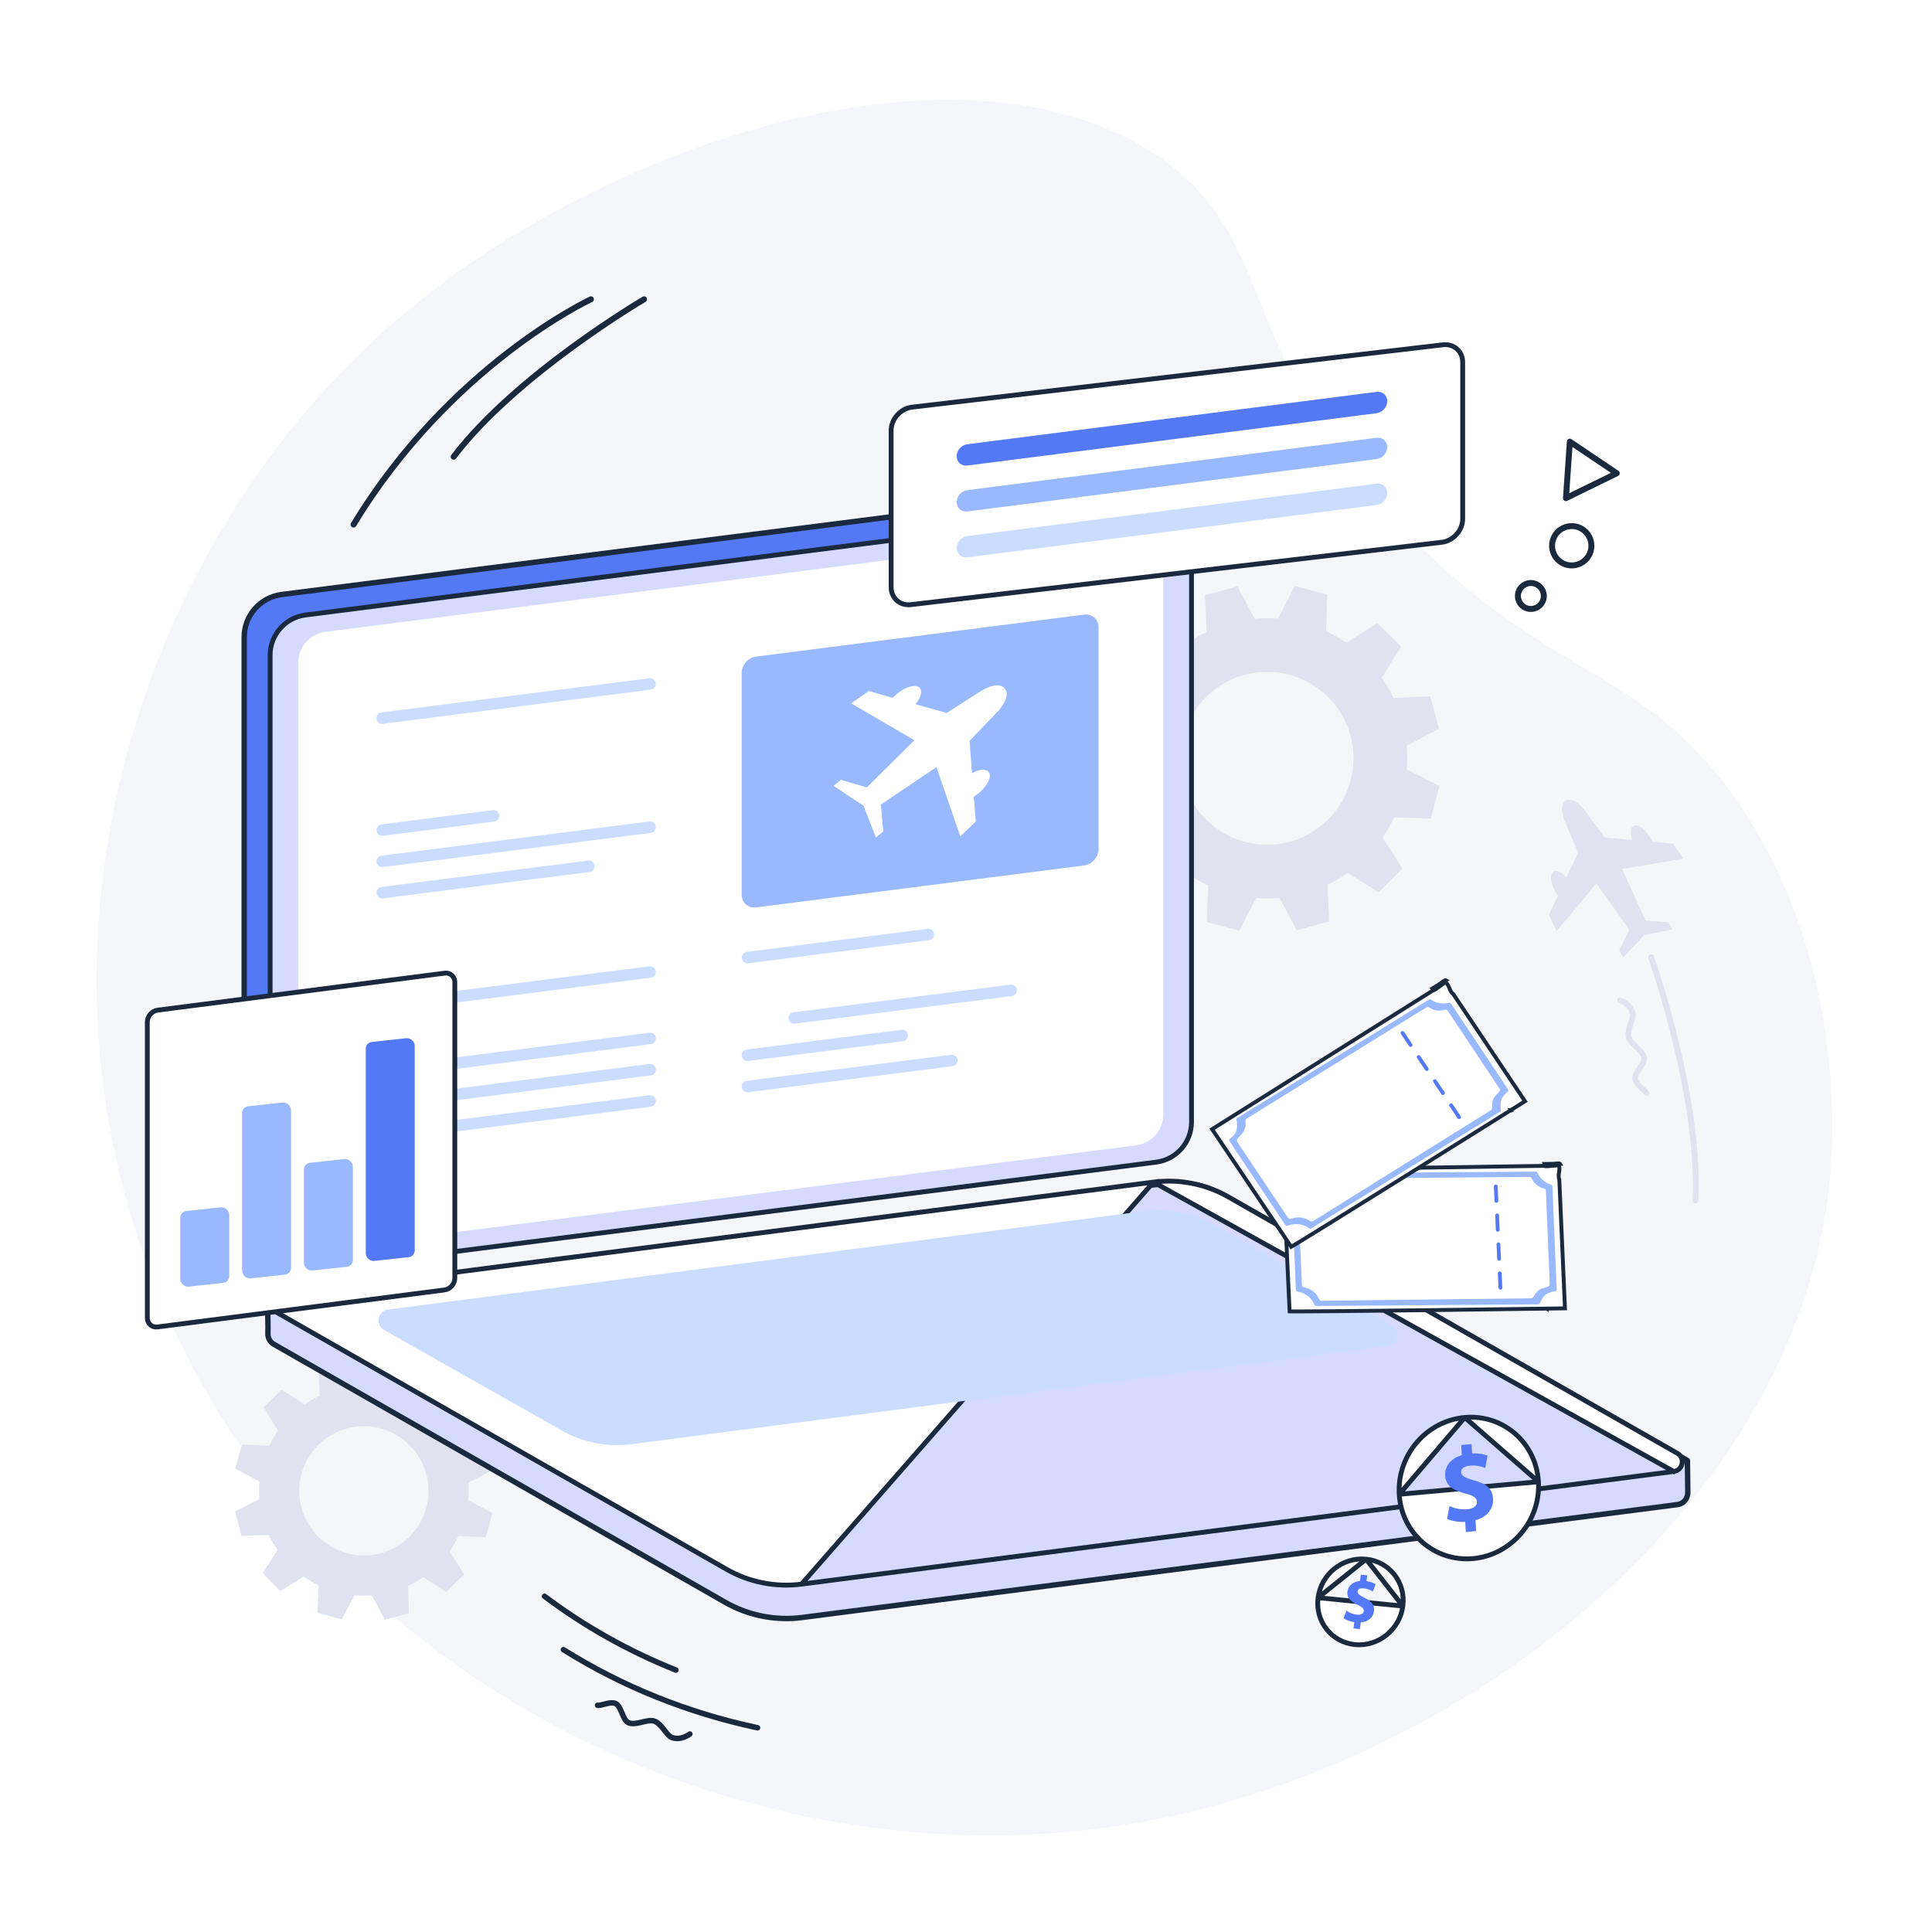 <svg width="600" height="600" viewBox="0 0 600 600" fill="none" xmlns="http://www.w3.org/2000/svg">
<rect x="0" y="0" width="600" height="600" fill="#333333" stroke="none"/>
<g clip-path="url(#clip0_9505_85229)">
<rect width="600" height="600" fill="white"/>
<rect width="600" height="600" fill="white"/>
<path d="M438.489 167.13C382.108 110.383 398.252 74.819 359.673 48.547C300.309 8.12 189.521 42.902 124.159 98.506C44.105 166.611 2.802 290.96 49.852 403.455C99.959 523.261 231.798 585.449 349.437 566.708C454.492 549.972 557.76 467.175 568.11 367.875C569.233 357.11 574.181 298.927 539.456 248.763C510.752 207.302 483.183 212.108 438.489 167.13Z" fill="#F4F6F9"/>
<path d="M235.571 537.374C235.423 537.43 235.258 537.445 235.092 537.408C213.325 532.777 192.946 524.58 174.519 513.04C174.119 512.788 173.997 512.261 174.248 511.863C174.5 511.462 175.026 511.34 175.425 511.591C193.681 523.024 213.875 531.149 235.447 535.738C235.909 535.837 236.203 536.29 236.105 536.753C236.042 537.046 235.834 537.274 235.571 537.374Z" fill="#1A293E"/>
<path d="M210.215 519.456C210.022 519.529 209.802 519.531 209.596 519.45C194.855 513.553 181.058 505.805 168.587 496.42C168.211 496.136 168.135 495.601 168.419 495.224C168.702 494.847 169.238 494.77 169.615 495.055C181.965 504.349 195.63 512.022 210.231 517.864C210.668 518.038 210.881 518.536 210.705 518.972C210.613 519.206 210.431 519.374 210.215 519.456Z" fill="#1A293E"/>
<path d="M212.746 540.28C211.583 540.72 210.037 540.998 208.424 540.423C207.361 540.044 206.556 539.008 205.704 537.916C204.875 536.851 204.018 535.749 202.985 535.337C202.197 535.023 200.91 535.331 199.664 535.626C197.989 536.024 196.258 536.437 194.768 535.754C193.584 535.214 192.968 533.757 192.372 532.349C191.937 531.322 191.444 530.156 190.883 529.863C190.141 529.477 188.888 529.81 187.782 530.104C186.878 530.344 186.097 530.551 185.431 530.442C184.965 530.364 184.65 529.924 184.727 529.458C184.806 528.994 185.245 528.678 185.71 528.756C186.014 528.806 186.719 528.62 187.342 528.454C188.679 528.096 190.344 527.654 191.674 528.348C192.778 528.926 193.372 530.329 193.946 531.685C194.392 532.741 194.898 533.937 195.477 534.201C196.434 534.638 197.875 534.295 199.269 533.964C200.773 533.607 202.328 533.236 203.617 533.749C205.08 534.336 206.127 535.679 207.051 536.866C207.717 537.72 208.402 538.602 208.999 538.815C211.364 539.661 213.692 537.851 213.716 537.833C214.083 537.54 214.622 537.603 214.915 537.973C215.208 538.342 215.145 538.878 214.775 539.173C214.713 539.221 213.926 539.834 212.746 540.28Z" fill="#1A293E"/>
<path d="M525.952 373.504C526.1 373.63 526.29 373.709 526.499 373.72C527.007 373.746 527.438 373.355 527.464 372.845C529.059 340.599 513.811 297.422 513.657 296.99C513.485 296.51 512.959 296.259 512.48 296.431C511.999 296.602 511.75 297.129 511.921 297.608C512.073 298.039 527.199 340.877 525.623 372.755C525.608 373.054 525.739 373.325 525.952 373.504Z" fill="#E0E2EF"/>
<path d="M505.398 310.908C506.403 311.641 507.481 312.783 507.881 314.448C508.145 315.545 507.718 316.786 507.269 318.096C506.831 319.372 506.377 320.693 506.597 321.783C506.764 322.614 507.726 323.523 508.655 324.406C509.903 325.59 511.195 326.814 511.439 328.435C511.634 329.721 510.751 331.034 509.898 332.302C509.276 333.228 508.569 334.278 508.63 334.908C508.713 335.741 509.677 336.608 510.528 337.373C511.223 337.999 511.823 338.54 512.096 339.157C512.285 339.59 512.089 340.094 511.658 340.284C511.225 340.472 510.721 340.277 510.532 339.845C510.407 339.563 509.866 339.074 509.387 338.644C508.356 337.72 507.076 336.568 506.929 335.075C506.81 333.835 507.659 332.57 508.481 331.347C509.122 330.397 509.846 329.319 509.75 328.69C509.593 327.65 508.518 326.631 507.479 325.645C506.357 324.581 505.197 323.481 504.922 322.122C504.612 320.576 505.165 318.965 505.654 317.542C506.005 316.518 506.368 315.462 506.22 314.846C505.635 312.403 502.847 311.444 502.819 311.433C502.373 311.286 502.131 310.8 502.281 310.352C502.43 309.906 502.913 309.665 503.362 309.813C503.437 309.839 504.38 310.164 505.398 310.908Z" fill="#E0E2EF"/>
<path d="M486.356 248.623L486.3 248.652C483.7 250.231 486.138 255.447 486.138 255.447L490.121 264.806L486.473 272.522C485.091 270.892 483.502 270.082 482.51 270.647C481.223 271.385 481.425 274.151 482.958 276.834C483.228 277.299 483.521 277.734 483.826 278.126L481.027 284.057L483.437 289.168L495.81 274.364L505.98 288.772L502.876 295.183L504.121 297.354L510.61 290.436L519.401 288.621L518.151 286.45L511.049 285.878L503.75 269.831L522.8 266.667L519.604 262.005L513.069 261.412C512.881 260.95 512.657 260.482 512.388 260.018C510.85 257.334 508.562 255.758 507.275 256.496C506.283 257.061 506.179 258.843 506.888 260.856L498.372 260.091L492.307 251.922C492.307 251.922 489.033 247.18 486.356 248.623Z" fill="#E0E2EF"/>
<path d="M400.589 261.39C386.291 265.304 371.527 256.887 367.611 242.589C363.696 228.291 372.112 213.526 386.412 209.61C400.71 205.696 415.474 214.113 419.389 228.412C423.305 242.71 414.887 257.474 400.589 261.39ZM446.902 226.283L444.148 216.227L432.772 216.744C431.717 214.529 430.496 212.429 429.116 210.465L435.14 200.816L427.726 193.485L418.13 199.621C416.131 198.251 414.024 197.049 411.826 196.029L412.218 184.643L402.133 182L396.899 192.098C394.505 191.911 392.077 191.93 389.634 192.151L384.283 182.098L374.227 184.851L374.743 196.228C372.529 197.282 370.429 198.504 368.465 199.885L358.817 193.86L351.484 201.274L357.621 210.87C356.251 212.869 355.049 214.976 354.028 217.174L342.644 216.78L340 226.867L350.099 232.102C349.911 234.495 349.93 236.923 350.151 239.367L340.097 244.717L342.851 254.774L354.228 254.258C355.282 256.472 356.503 258.572 357.884 260.535L351.86 270.184L359.274 277.517L368.87 271.379C370.868 272.749 372.976 273.952 375.174 274.973L374.78 286.357L384.867 289L390.101 278.902C392.494 279.089 394.923 279.07 397.365 278.851L402.716 288.902L412.774 286.149L412.256 274.773C414.471 273.718 416.571 272.497 418.534 271.117L428.183 277.14L435.516 269.726L429.378 260.13C430.749 258.132 431.95 256.024 432.972 253.828L444.357 254.22L447 244.133L436.902 238.899C437.088 236.505 437.069 234.077 436.849 231.635L446.902 226.283Z" fill="#E0E2EF"/>
<path d="M107.7 482.357C118.39 485.283 129.429 478.991 132.356 468.3C135.284 457.61 128.991 446.571 118.3 443.643C107.61 440.717 96.571 447.009 93.644 457.701C90.716 468.391 97.01 479.429 107.7 482.357ZM73.073 456.109L75.132 448.59L83.638 448.977C84.427 447.321 85.34 445.751 86.371 444.282L81.867 437.068L87.411 431.587L94.585 436.175C96.08 435.15 97.655 434.252 99.298 433.489L99.005 424.976L106.545 423L110.459 430.55C112.249 430.41 114.064 430.424 115.891 430.589L119.891 423.073L127.41 425.132L127.024 433.638C128.679 434.426 130.249 435.34 131.718 436.372L138.931 431.868L144.414 437.41L139.825 444.585C140.85 446.08 141.748 447.655 142.512 449.298L151.023 449.004L153 456.546L145.45 460.459C145.59 462.248 145.576 464.064 145.411 465.891L152.927 469.891L150.868 477.411L142.362 477.024C141.574 478.68 140.661 480.25 139.629 481.718L144.132 488.932L138.589 494.414L131.415 489.825C129.921 490.85 128.345 491.749 126.702 492.512L126.996 501.024L119.455 503L115.541 495.45C113.752 495.59 111.936 495.576 110.11 495.412L106.109 502.927L98.59 500.868L98.977 492.363C97.321 491.574 95.751 490.662 94.283 489.629L87.069 494.132L81.586 488.59L86.175 481.415C85.15 479.921 84.252 478.345 83.489 476.703L74.976 476.996L73 469.454L80.55 465.542C80.411 463.752 80.425 461.936 80.589 460.11L73.073 456.109Z" fill="#E0E2EF"/>
<path d="M475.427 181.984C473.714 181.984 472.319 183.378 472.319 185.091C472.319 186.804 473.714 188.199 475.427 188.199C477.142 188.199 478.534 186.804 478.534 185.091C478.534 183.378 477.142 181.984 475.427 181.984ZM475.427 190.041C472.695 190.041 470.477 187.822 470.477 185.091C470.477 182.363 472.695 180.141 475.427 180.141C478.155 180.141 480.376 182.363 480.376 185.091C480.376 187.822 478.155 190.041 475.427 190.041Z" fill="#1A293E"/>
<path d="M488.115 164.306C485.257 164.306 482.93 166.63 482.93 169.491C482.93 172.348 485.257 174.676 488.115 174.676C490.976 174.676 493.303 172.348 493.303 169.491C493.303 166.63 490.976 164.306 488.115 164.306ZM488.115 176.52C484.24 176.52 481.086 173.365 481.086 169.491C481.086 165.616 484.24 162.462 488.115 162.462C491.993 162.462 495.144 165.616 495.144 169.491C495.144 173.365 491.993 176.52 488.115 176.52Z" fill="#1A293E"/>
<path d="M488.336 138.817L487.345 153.17L500.271 146.851L488.336 138.817ZM486.316 155.623C486.137 155.623 485.958 155.569 485.802 155.464C485.528 155.281 485.376 154.967 485.396 154.639L486.607 137.098C486.628 136.77 486.824 136.479 487.118 136.334C487.416 136.188 487.764 136.212 488.038 136.398L502.626 146.212C502.9 146.398 503.052 146.712 503.028 147.041C503.008 147.369 502.812 147.66 502.517 147.805L486.722 155.528C486.594 155.593 486.452 155.623 486.316 155.623Z" fill="#1A293E"/>
<path d="M109.796 163.83C109.633 163.83 109.468 163.786 109.319 163.694C108.883 163.431 108.745 162.864 109.009 162.427C139.252 112.625 182.712 92.306 183.147 92.108C183.612 91.896 184.157 92.097 184.369 92.562C184.581 93.026 184.378 93.572 183.916 93.784C183.484 93.982 140.52 114.086 110.585 163.386C110.411 163.67 110.107 163.83 109.796 163.83Z" fill="#1A293E"/>
<path d="M140.878 142.77C140.684 142.77 140.487 142.708 140.321 142.582C139.915 142.275 139.837 141.698 140.146 141.291C159.692 115.595 199.164 92.384 199.56 92.152C200 91.896 200.564 92.043 200.82 92.483C201.077 92.923 200.929 93.487 200.489 93.743C200.096 93.975 160.936 117.005 141.612 142.408C141.431 142.647 141.156 142.77 140.878 142.77Z" fill="#1A293E"/>
<path d="M86.707 392.916L351.825 356.045C358.48 355.197 363.469 349.532 363.469 342.822L367.105 157.9C367.105 157.9 361.062 153.545 357.636 151.874C355.894 151.026 353.886 150.653 351.8 150.919L87.472 184.627C80.815 185.478 75.826 191.143 75.826 197.853V379.48C75.826 382.729 77.313 385.593 79.609 387.482C81.724 389.222 86.707 392.916 86.707 392.916Z" fill="#5479F7"/>
<path d="M366.265 158.327L362.638 342.806C362.638 349.096 357.946 354.424 351.725 355.216L86.938 392.039C85.867 391.244 81.94 388.309 80.147 386.838C77.936 385.02 76.67 382.338 76.67 379.482V197.855C76.67 191.582 81.362 186.255 87.584 185.46L351.91 151.751C353.761 151.516 355.614 151.82 357.275 152.63C360.126 154.018 364.926 157.378 366.265 158.327ZM86.713 393.756C86.751 393.756 86.791 393.751 86.829 393.746L351.945 356.877C358.992 355.978 364.312 349.937 364.312 342.824L367.949 157.92C367.954 157.644 367.824 157.383 367.601 157.223C367.352 157.044 361.461 152.805 358.01 151.123C356.055 150.171 353.872 149.814 351.699 150.09L87.371 183.799C80.317 184.7 74.997 190.742 74.997 197.855V379.482C74.997 382.842 76.486 385.995 79.084 388.132C81.19 389.864 86.012 393.439 86.214 393.591C86.361 393.698 86.536 393.756 86.713 393.756Z" fill="#1A293E"/>
<path d="M359.045 360.917L359.045 360.917L94.72 394.628L94.814 395.372L94.72 394.628C88.977 395.361 83.894 390.886 83.894 385.097V203.469C83.894 197.137 88.602 191.791 94.884 190.988L359.21 157.279C364.953 156.547 370.035 161.021 370.035 166.811V348.438C370.035 354.771 365.328 360.117 359.045 360.917Z" fill="#D6DAFF" stroke="#1A293E" stroke-width="1.5"/>
<path d="M100.412 387.888L352.806 355.702C357.645 355.084 361.273 350.964 361.273 346.085V170.889C361.273 166.721 357.614 163.498 353.479 164.027L101.086 196.213C96.247 196.831 92.618 200.951 92.618 205.83V381.026C92.618 385.194 96.277 388.418 100.412 387.888Z" fill="white"/>
<path d="M118.703 224.795C117.818 224.795 117.051 224.138 116.936 223.238C116.812 222.262 117.503 221.368 118.48 221.243L201.663 210.634C202.643 210.511 203.533 211.201 203.657 212.179C203.782 213.156 203.091 214.047 202.114 214.173L118.93 224.781C118.854 224.791 118.778 224.795 118.703 224.795Z" fill="#CADDFF"/>
<path d="M118.703 259.57C117.818 259.57 117.051 258.913 116.936 258.012C116.812 257.035 117.503 256.143 118.48 256.018L153.071 251.607C154.051 251.483 154.94 252.173 155.065 253.149C155.189 254.126 154.498 255.019 153.522 255.145L118.93 259.556C118.854 259.564 118.778 259.57 118.703 259.57Z" fill="#CADDFF"/>
<path d="M118.703 269.285C117.818 269.285 117.051 268.628 116.936 267.728C116.812 266.752 117.503 265.858 118.48 265.735L201.661 255.127C202.638 255.001 203.53 255.693 203.655 256.669C203.779 257.646 203.088 258.539 202.112 258.663L118.93 269.271C118.854 269.281 118.778 269.285 118.703 269.285Z" fill="#CADDFF"/>
<path d="M118.703 279.004C117.819 279.004 117.051 278.347 116.936 277.447C116.812 276.469 117.503 275.577 118.48 275.452L182.631 267.272C183.61 267.146 184.501 267.838 184.625 268.814C184.749 269.791 184.059 270.684 183.082 270.808L118.93 278.99C118.854 279 118.778 279.004 118.703 279.004Z" fill="#CADDFF"/>
<path d="M118.703 314.264C117.818 314.264 117.051 313.607 116.936 312.707C116.812 311.73 117.503 310.837 118.48 310.711L201.662 300.103C202.638 299.98 203.532 300.669 203.657 301.648C203.781 302.624 203.09 303.516 202.113 303.641L118.93 314.25C118.854 314.26 118.778 314.264 118.703 314.264Z" fill="#CADDFF"/>
<path d="M142.48 331.852C141.596 331.852 140.829 331.194 140.714 330.293C140.589 329.316 141.28 328.423 142.257 328.299L201.665 320.722C202.641 320.598 203.535 321.288 203.66 322.266C203.784 323.243 203.093 324.136 202.116 324.26L142.708 331.837C142.631 331.845 142.556 331.852 142.48 331.852Z" fill="#CADDFF"/>
<path d="M118.703 344.598C117.818 344.598 117.051 343.941 116.936 343.041C116.812 342.062 117.503 341.171 118.48 341.045L201.664 330.437C202.643 330.312 203.534 331.003 203.658 331.98C203.782 332.956 203.092 333.85 202.115 333.975L118.93 344.583C118.854 344.594 118.778 344.598 118.703 344.598Z" fill="#CADDFF"/>
<path d="M118.703 354.318C117.818 354.318 117.051 353.659 116.936 352.76C116.812 351.783 117.503 350.889 118.48 350.766L201.662 340.158C202.638 340.033 203.532 340.724 203.657 341.7C203.781 342.677 203.09 343.571 202.113 343.694L118.93 354.302C118.854 354.312 118.778 354.318 118.703 354.318Z" fill="#CADDFF"/>
<path d="M232.125 299.168C231.24 299.168 230.473 298.509 230.358 297.609C230.235 296.633 230.924 295.739 231.903 295.616L288.096 288.449C289.074 288.325 289.966 289.015 290.089 289.991C290.215 290.97 289.523 291.861 288.547 291.987L232.353 299.152C232.277 299.162 232.2 299.168 232.125 299.168Z" fill="#CADDFF"/>
<path d="M246.645 317.932C245.759 317.932 244.993 317.275 244.878 316.375C244.753 315.398 245.444 314.505 246.421 314.379L313.788 305.789C314.769 305.664 315.658 306.355 315.784 307.331C315.907 308.308 315.217 309.202 314.239 309.327L246.871 317.917C246.795 317.928 246.72 317.932 246.645 317.932Z" fill="#CADDFF"/>
<path d="M232.125 329.5C231.24 329.5 230.474 328.843 230.358 327.943C230.233 326.967 230.925 326.073 231.901 325.948L279.971 319.818C280.945 319.692 281.839 320.384 281.964 321.362C282.089 322.339 281.398 323.23 280.422 323.356L232.352 329.486C232.275 329.496 232.2 329.5 232.125 329.5Z" fill="#CADDFF"/>
<path d="M232.125 339.217C231.24 339.217 230.473 338.56 230.358 337.66C230.235 336.681 230.924 335.79 231.903 335.665L295.36 327.571C296.339 327.446 297.23 328.137 297.355 329.116C297.479 330.093 296.787 330.984 295.811 331.109L232.353 339.203C232.277 339.213 232.2 339.217 232.125 339.217Z" fill="#CADDFF"/>
<path d="M234.811 281.803L336.687 268.769C339.155 268.454 341.152 266.199 341.152 263.73V194.769C341.152 192.303 339.155 190.559 336.687 190.874L234.811 203.908C232.344 204.224 230.344 206.478 230.344 208.944V277.905C230.344 280.374 232.344 282.118 234.811 281.803Z" fill="#99B9FF"/>
<path d="M312.074 213.866L312.03 213.809C309.686 211.096 304.092 214.952 304.092 214.952L293.986 221.411L284.294 218.685C285.921 216.761 286.551 214.755 285.695 213.713C284.587 212.36 281.406 213.137 278.588 215.449C278.098 215.854 277.649 216.277 277.251 216.707L269.804 214.615L264.333 218.42L283.979 229.895L269.211 244.538L261.149 242.185L258.863 244.058L268.186 250.245L272.02 260.105L274.303 258.23L273.573 249.857L290.818 238.236L298.227 259.752L303.029 255.128L302.433 247.414C302.933 247.109 303.436 246.752 303.93 246.347C306.744 244.038 308.129 241.07 307.021 239.72C306.168 238.675 304.076 238.901 301.87 240.121L301.096 230.077L309.403 221.43C309.403 221.43 314.278 216.694 312.074 213.866Z" fill="white"/>
<path d="M249.013 502.341L520.863 467.281C522.991 467.01 524.191 465.227 524.164 463.447C524.145 462.217 524.045 453.564 524.045 453.564L380.304 371.39C373.102 367.278 366.844 366.878 358.618 367.931L93.133 402.268C91.517 402.475 84.141 402.625 83.5 404.124L83.067 405.134C83.067 405.134 83.298 412.351 83.204 414.034C83.133 415.354 83.726 416.714 85.106 417.504L225.238 497.626C232.44 501.739 240.786 503.395 249.013 502.341Z" fill="#D6DAFF"/>
<path d="M248.905 501.508C240.911 502.533 232.654 500.893 225.652 496.897L85.519 416.774C84.517 416.199 83.977 415.217 84.041 414.08C84.127 412.51 83.944 406.455 83.909 405.288L84.269 404.447C84.658 403.966 87.13 403.546 91.597 403.232C92.316 403.181 92.885 403.141 93.237 403.095L358.723 368.759C366.431 367.771 372.662 367.989 379.887 372.114L523.211 454.05C523.233 455.883 523.308 462.401 523.324 463.457C523.345 464.776 522.469 466.23 520.756 466.448L248.905 501.508ZM244.223 503.48C245.859 503.48 247.492 503.377 249.118 503.169L520.969 468.109C523.657 467.767 525.032 465.495 524.999 463.429C524.981 462.201 524.881 453.551 524.881 453.551C524.878 453.255 524.717 452.981 524.459 452.835L380.718 370.661C373.087 366.303 366.563 366.065 358.51 367.095L93.025 401.434C92.718 401.475 92.144 401.513 91.478 401.561C86.147 401.935 83.329 402.384 82.729 403.792L82.296 404.802C82.248 404.913 82.225 405.035 82.23 405.156C82.233 405.23 82.458 412.355 82.367 413.986C82.268 415.756 83.137 417.341 84.689 418.227L224.822 498.35C230.711 501.716 237.457 503.48 244.223 503.48Z" fill="#1A293E"/>
<path d="M519.798 456.977L519.799 456.976C522.681 456.607 523.439 452.783 520.916 451.342L381.535 371.736C374.475 367.705 366.294 366.081 358.228 367.114L519.798 456.977ZM519.798 456.977L487.335 461.17L248.921 491.969L519.798 456.977ZM87.352 402.106L358.227 367.114L248.92 491.969C240.855 493.001 232.673 491.378 225.613 487.346L86.233 407.74C83.711 406.299 84.469 402.475 87.351 402.106L87.352 402.106Z" fill="white" stroke="#1A293E" stroke-width="1.5"/>
<path d="M195.977 448.525L430.862 417.96C434.11 417.544 434.964 413.237 432.121 411.614L376.892 380.39C370.388 376.675 362.849 375.179 355.42 376.131L120.533 406.694C117.285 407.112 116.431 411.419 119.275 413.042L174.504 444.266C181.009 447.981 188.545 449.477 195.977 448.525Z" fill="#CADDFF"/>
<path d="M480.91 406.993L480.901 406.393L480.901 406.393L480.91 406.993ZM480.91 406.993L480.902 406.393L480.902 406.393L480.902 406.393L480.905 406.393L480.915 406.393L480.956 406.392L481.113 406.39L481.677 406.382C482.147 406.376 482.784 406.367 483.446 406.357C484.381 406.344 485.366 406.329 486.014 406.317L484.258 366.313C484.076 365.918 484.042 365.506 484.057 365.129C484.07 364.798 484.125 364.444 484.176 364.12C484.188 364.043 484.2 363.968 484.211 363.895C484.321 363.158 484.365 362.519 484.075 361.915C483.978 361.91 483.845 361.909 483.676 361.916C483.247 361.932 482.687 361.988 482.103 362.047L482.087 362.049C481.522 362.106 480.932 362.165 480.474 362.182C480.247 362.191 480.02 362.19 479.832 362.165C479.741 362.152 479.624 362.13 479.51 362.081C479.5 362.077 479.49 362.072 479.479 362.066L398.455 363.285L400.496 407.255C400.684 407.259 400.922 407.262 401.212 407.265C401.91 407.271 402.87 407.273 404.054 407.271C406.422 407.266 409.682 407.245 413.531 407.212C421.229 407.146 431.281 407.033 441.262 406.912C451.243 406.79 461.153 406.661 468.567 406.561C472.275 406.512 475.358 406.47 477.515 406.44L480.017 406.405L480.675 406.396L480.844 406.394L480.887 406.393L480.898 406.393L480.9 406.393C480.901 406.393 480.901 406.393 480.91 406.993ZM484.493 361.429C484.366 361.216 483.197 361.334 482.043 361.45C480.888 361.567 479.747 361.682 479.674 361.463L484.493 361.429Z" fill="white" stroke="#1A293E" stroke-width="1.2"/>
<path d="M480.951 401.541C481.553 401.309 482.349 401.068 482.982 401.005C483.254 400.977 483.451 400.761 483.443 400.512L482.12 368.388C482.112 368.177 481.96 367.99 481.738 367.922C480.16 367.431 478.747 366.422 477.881 365.012C477.717 364.743 477.578 364.472 477.465 364.197C477.381 363.991 477.166 363.853 476.929 363.857L406.957 364.373C406.724 364.377 406.526 364.514 406.459 364.715C406.024 366.034 405.022 367.691 403.515 368.32C402.985 368.542 402.176 368.636 401.611 368.71C401.339 368.745 401.139 368.951 401.147 369.202L402.439 400.594C402.447 400.834 402.644 401.035 402.904 401.081C404.855 401.413 406.68 402.529 407.718 404.219C407.922 404.552 408.085 404.892 408.211 405.233C408.29 405.446 408.509 405.594 408.755 405.59L477.721 405.081C477.935 405.078 478.124 404.962 478.201 404.782C478.701 403.647 479.384 402.142 480.951 401.541Z" fill="#99B9FF"/>
<path d="M478.18 400.464C478.683 400.134 479.957 399.872 480.792 399.584C481.103 399.475 481.302 399.205 481.294 398.899L480.089 369.81C480.079 369.477 479.827 369.184 479.471 369.1C477.966 368.737 476.765 367.828 476.013 366.581C475.895 366.387 475.793 366.189 475.705 365.99C475.576 365.696 475.264 365.501 474.921 365.506L409.366 366.053C409.037 366.058 408.748 366.241 408.64 366.519C408.186 367.683 407.231 368.672 405.859 369.231C405.372 369.43 404.513 369.715 403.707 369.867C403.326 369.937 403.062 370.244 403.08 370.6L404.331 399.089C404.348 399.428 404.619 399.717 404.986 399.791C406.741 400.146 408.353 401.172 409.27 402.692C409.424 402.948 409.552 403.209 409.656 403.471C409.775 403.773 410.097 403.973 410.447 403.97L475.51 403.195C475.811 403.191 476.063 403.029 476.206 402.793C476.856 401.738 477.234 401.086 478.18 400.464Z" fill="white"/>
<path d="M464.577 373.511C464.336 373.446 464.156 373.233 464.144 372.972L463.937 368.475C463.921 368.151 464.172 367.878 464.494 367.864C464.816 367.848 465.091 368.097 465.105 368.421L465.312 372.918C465.328 373.24 465.077 373.515 464.755 373.529C464.694 373.533 464.633 373.526 464.577 373.511ZM464.99 382.504C464.75 382.44 464.569 382.227 464.557 381.966L464.35 377.469C464.336 377.147 464.585 376.872 464.907 376.857C465.231 376.844 465.504 377.092 465.519 377.414L465.727 381.913C465.741 382.235 465.492 382.509 465.168 382.523C465.107 382.526 465.047 382.519 464.99 382.504ZM465.404 391.498C465.165 391.434 464.984 391.221 464.972 390.96L464.765 386.463C464.749 386.14 465 385.868 465.322 385.852C465.644 385.837 465.918 386.086 465.933 386.41L466.14 390.907C466.154 391.229 465.905 391.502 465.583 391.518C465.52 391.52 465.462 391.513 465.404 391.498ZM465.818 400.494C465.578 400.429 465.397 400.216 465.385 399.955L465.178 395.458C465.163 395.134 465.413 394.861 465.735 394.847C466.058 394.831 466.332 395.082 466.347 395.404L466.553 399.901C466.569 400.225 466.318 400.498 465.996 400.512C465.935 400.516 465.875 400.509 465.818 400.494Z" fill="#5479F7"/>
<path d="M469.589 345.23L469.271 344.721L469.271 344.721L469.589 345.23ZM469.589 345.23L469.271 344.721L469.271 344.721L469.272 344.721L469.274 344.719L469.283 344.714L469.317 344.692L469.45 344.609L469.928 344.31C470.327 344.06 470.866 343.722 471.427 343.369C472.219 342.872 473.053 342.349 473.601 342.002L451.333 308.722C450.972 308.48 450.729 308.146 450.546 307.815C450.386 307.526 450.249 307.194 450.124 306.891C450.094 306.819 450.065 306.748 450.037 306.68C449.748 305.994 449.454 305.425 448.893 305.059C448.807 305.104 448.694 305.173 448.552 305.266C448.194 305.503 447.744 305.842 447.276 306.196L447.263 306.205C446.81 306.548 446.337 306.904 445.954 307.156C445.764 307.282 445.57 307.399 445.396 307.475C445.312 307.511 445.2 307.553 445.077 307.57C445.067 307.572 445.055 307.573 445.043 307.574L376.426 350.678L400.996 387.199C401.159 387.105 401.364 386.985 401.614 386.836C402.214 386.479 403.035 385.983 404.046 385.366C406.067 384.132 408.842 382.422 412.115 380.395C418.66 376.343 427.193 371.028 435.66 365.743C444.128 360.458 452.531 355.202 458.816 351.268C461.959 349.301 464.573 347.664 466.401 346.519L468.521 345.191L469.079 344.841L469.222 344.752L469.258 344.729L469.268 344.723L469.27 344.722C469.27 344.721 469.271 344.721 469.589 345.23ZM448.998 304.426C448.778 304.31 447.841 305.017 446.915 305.717C445.988 306.416 445.072 307.107 444.896 306.958L448.998 304.426Z" fill="white" stroke="#1A293E" stroke-width="1.2"/>
<path d="M466.792 340.551C467.186 340.04 467.741 339.42 468.249 339.038C468.468 338.873 468.524 338.586 468.388 338.377L450.58 311.608C450.464 311.432 450.237 311.351 450.012 311.407C448.408 311.807 446.676 311.678 445.205 310.923C444.925 310.778 444.665 310.619 444.426 310.442C444.247 310.31 443.992 310.304 443.791 310.431L384.255 347.197C384.058 347.321 383.96 347.541 384.007 347.747C384.32 349.1 384.323 351.037 383.363 352.357C383.024 352.822 382.382 353.322 381.937 353.678C381.722 353.85 381.659 354.129 381.796 354.34L399.197 380.499C399.328 380.7 399.601 380.77 399.847 380.674C401.687 379.945 403.826 379.952 405.591 380.857C405.938 381.036 406.254 381.241 406.539 381.467C406.717 381.609 406.981 381.622 407.189 381.491L465.869 345.253C466.051 345.139 466.152 344.942 466.124 344.748C465.962 343.518 465.765 341.877 466.792 340.551Z" fill="#99B9FF"/>
<path d="M463.866 341.067C464.125 340.524 465.077 339.639 465.642 338.959C465.851 338.705 465.881 338.37 465.716 338.113L449.584 313.877C449.403 313.597 449.035 313.478 448.687 313.591C447.213 314.062 445.715 313.908 444.424 313.233C444.223 313.128 444.033 313.012 443.855 312.887C443.591 312.703 443.223 312.698 442.933 312.881L387.188 347.381C386.909 347.556 386.757 347.862 386.809 348.156C387.025 349.386 386.722 350.727 385.84 351.918C385.528 352.34 384.941 353.03 384.331 353.578C384.042 353.836 383.975 354.236 384.176 354.531L400.034 378.23C400.225 378.511 400.607 378.617 400.959 378.49C402.643 377.883 404.554 377.923 406.126 378.746C406.39 378.884 406.635 379.041 406.86 379.211C407.119 379.407 407.498 379.411 407.796 379.226L463.002 344.788C463.257 344.629 463.388 344.358 463.388 344.082C463.396 342.844 463.381 342.09 463.866 341.067Z" fill="white"/>
<path d="M438.243 325.096C438.004 325.166 437.739 325.078 437.593 324.861L435.082 321.125C434.901 320.856 434.973 320.493 435.241 320.313C435.508 320.132 435.873 320.203 436.053 320.472L438.564 324.208C438.745 324.475 438.673 324.84 438.405 325.02C438.355 325.055 438.299 325.08 438.243 325.096ZM443.266 332.569C443.027 332.638 442.762 332.55 442.616 332.333L440.104 328.597C439.925 328.329 439.995 327.965 440.263 327.786C440.533 327.606 440.895 327.676 441.075 327.944L443.588 331.681C443.767 331.949 443.697 332.312 443.427 332.492C443.377 332.527 443.322 332.552 443.266 332.569ZM448.288 340.041C448.051 340.11 447.786 340.022 447.64 339.805L445.128 336.069C444.947 335.802 445.02 335.438 445.287 335.257C445.555 335.078 445.918 335.149 446.099 335.417L448.61 339.154C448.79 339.421 448.719 339.784 448.452 339.965C448.399 339.999 448.346 340.024 448.288 340.041ZM453.312 347.514C453.073 347.584 452.808 347.496 452.662 347.279L450.151 343.543C449.97 343.274 450.042 342.91 450.31 342.731C450.577 342.55 450.942 342.622 451.121 342.89L453.633 346.626C453.814 346.895 453.742 347.258 453.474 347.437C453.423 347.472 453.368 347.498 453.312 347.514Z" fill="#5479F7"/>
<path d="M477.777 460.173L477.777 460.173C478.494 472.293 469.374 482.968 457.432 484.032C445.509 485.093 435.26 476.168 434.544 464.064M477.777 460.173L434.544 464.064M477.777 460.173C477.066 448.072 466.812 439.144 454.892 440.205M477.777 460.173L454.892 440.205M434.544 464.064C433.828 451.948 442.947 441.269 454.892 440.205M434.544 464.064L454.892 440.205" fill="white" stroke="#1A293E" stroke-width="1.5"/>
<path d="M455.224 475.776L455.04 472.631C452.847 472.728 450.687 472.323 449.405 471.705L450.154 467.746C451.572 468.383 453.539 468.905 455.662 468.718C457.523 468.551 458.756 467.711 458.676 466.387C458.604 465.128 457.51 464.429 455.043 463.816C451.479 462.936 448.998 461.493 448.807 458.283C448.638 455.37 450.525 452.909 453.982 451.902L453.794 448.758L456.996 448.475L457.169 451.387C459.362 451.289 460.858 451.622 461.97 452.056L461.242 455.878C460.372 455.592 458.826 454.962 456.473 455.171C454.347 455.363 453.715 456.35 453.773 457.274C453.838 458.366 455.019 458.964 457.861 459.774C461.829 460.817 463.503 462.5 463.679 465.477C463.853 468.421 461.944 471.121 458.227 472.115L458.426 475.492L455.224 475.776Z" fill="#5479F7"/>
<path d="M435.662 498.777L435.662 498.777C434.704 506.121 428.017 511.47 420.748 510.741C413.496 510.013 408.384 503.506 409.34 496.179M435.662 498.777L409.34 496.179M435.662 498.777C436.621 491.452 431.506 484.943 424.258 484.215M435.662 498.777L424.258 484.215M409.34 496.179C410.299 488.838 416.986 483.486 424.258 484.215M409.34 496.179L424.258 484.215" fill="white" stroke="#1A293E" stroke-width="1.5"/>
<path d="M420.332 505.718L420.587 503.774C419.234 503.577 417.961 503.077 417.25 502.549L418.17 500.217C418.963 500.772 420.104 501.321 421.424 501.455C422.581 501.57 423.433 501.2 423.539 500.382C423.642 499.603 423.055 499.048 421.618 498.386C419.542 497.431 418.194 496.259 418.452 494.275C418.689 492.474 420.13 491.19 422.361 490.978L422.614 489.034L424.604 489.235L424.369 491.035C425.722 491.232 426.597 491.611 427.226 492.005L426.335 494.257C425.836 493.981 424.965 493.415 423.502 493.268C422.18 493.137 421.678 493.666 421.605 494.238C421.518 494.913 422.17 495.417 423.813 496.244C426.117 497.345 426.944 498.569 426.704 500.41C426.466 502.23 424.983 503.657 422.595 503.831L422.322 505.919L420.332 505.718Z" fill="#5479F7"/>
<path d="M282.976 187.768L282.976 187.768L282.983 187.767L447.832 168.398C447.834 168.398 447.835 168.398 447.836 168.398C451.37 167.944 454.25 164.688 454.25 161.166V112.508C454.25 109.064 451.487 106.643 448.023 107.088L448.015 107.089L283.166 126.455C283.165 126.455 283.164 126.455 283.162 126.455C279.628 126.911 276.75 130.165 276.75 133.687V182.345C276.75 185.792 279.512 188.211 282.976 187.768Z" fill="white" stroke="#1A293E" stroke-width="1.5"/>
<path d="M300.423 144.578L427.509 128.319C429.336 128.086 430.818 126.415 430.818 124.587C430.818 122.76 429.336 121.468 427.509 121.701L300.423 137.96C298.595 138.193 297.113 139.864 297.113 141.692C297.113 143.519 298.595 144.811 300.423 144.578Z" fill="#5479F7"/>
<path d="M300.423 158.832L427.509 142.575C429.336 142.34 430.818 140.671 430.818 138.843C430.818 137.013 429.336 135.724 427.509 135.956L300.423 152.213C298.595 152.448 297.113 154.12 297.113 155.947C297.113 157.775 298.595 159.067 300.423 158.832Z" fill="#99B9FF"/>
<path d="M300.423 173.086L427.509 156.827C429.336 156.594 430.818 154.923 430.818 153.095C430.818 151.268 429.336 149.976 427.509 150.211L300.423 166.468C298.595 166.7 297.113 168.372 297.113 170.199C297.113 172.027 298.595 173.319 300.423 173.086Z" fill="#CADDFF"/>
<path d="M48.839 412.105L137.977 400.614C139.842 400.374 141.25 398.767 141.25 396.85V304.971C141.25 303.287 139.791 302.002 138.161 302.212C138.161 302.212 138.161 302.212 138.161 302.212L49.023 313.703C47.158 313.944 45.75 315.551 45.75 317.468V409.346C45.75 411.031 47.209 412.316 48.839 412.105Z" fill="white" stroke="#1A293E" stroke-width="1.5"/>
<path d="M68.506 374.939L57.852 376.103C56.771 376.22 55.984 377.11 55.984 378.216V397.12C55.984 398.549 57.273 399.726 58.671 399.573L69.325 398.409C70.406 398.292 71.192 397.402 71.192 396.296V377.392C71.192 375.963 69.906 374.787 68.506 374.939Z" fill="#99B9FF"/>
<path d="M87.705 342.402L77.051 343.566C75.97 343.683 75.184 344.573 75.184 345.679V394.546C75.184 395.974 76.472 397.152 77.87 396.998L88.524 395.834C89.606 395.717 90.392 394.828 90.392 393.721V344.854C90.392 343.426 89.105 342.25 87.705 342.402Z" fill="#99B9FF"/>
<path d="M106.908 359.958L96.254 361.122C95.173 361.239 94.387 362.129 94.387 363.236V392.127C94.387 393.556 95.675 394.733 97.073 394.58L107.727 393.416C108.809 393.299 109.595 392.409 109.595 391.303V362.411C109.595 360.982 108.308 359.807 106.908 359.958Z" fill="#99B9FF"/>
<path d="M126.111 322.427L115.458 323.591C114.376 323.71 113.59 324.6 113.59 325.706V389.131C113.59 390.562 114.877 391.737 116.276 391.584L126.93 390.422C128.012 390.303 128.798 389.413 128.798 388.307V324.88C128.798 323.451 127.509 322.276 126.111 322.427Z" fill="#5479F7"/>
</g>
<defs>
<clipPath id="clip0_9505_85229">
<rect width="600" height="600" fill="white"/>
</clipPath>
</defs>
</svg>
